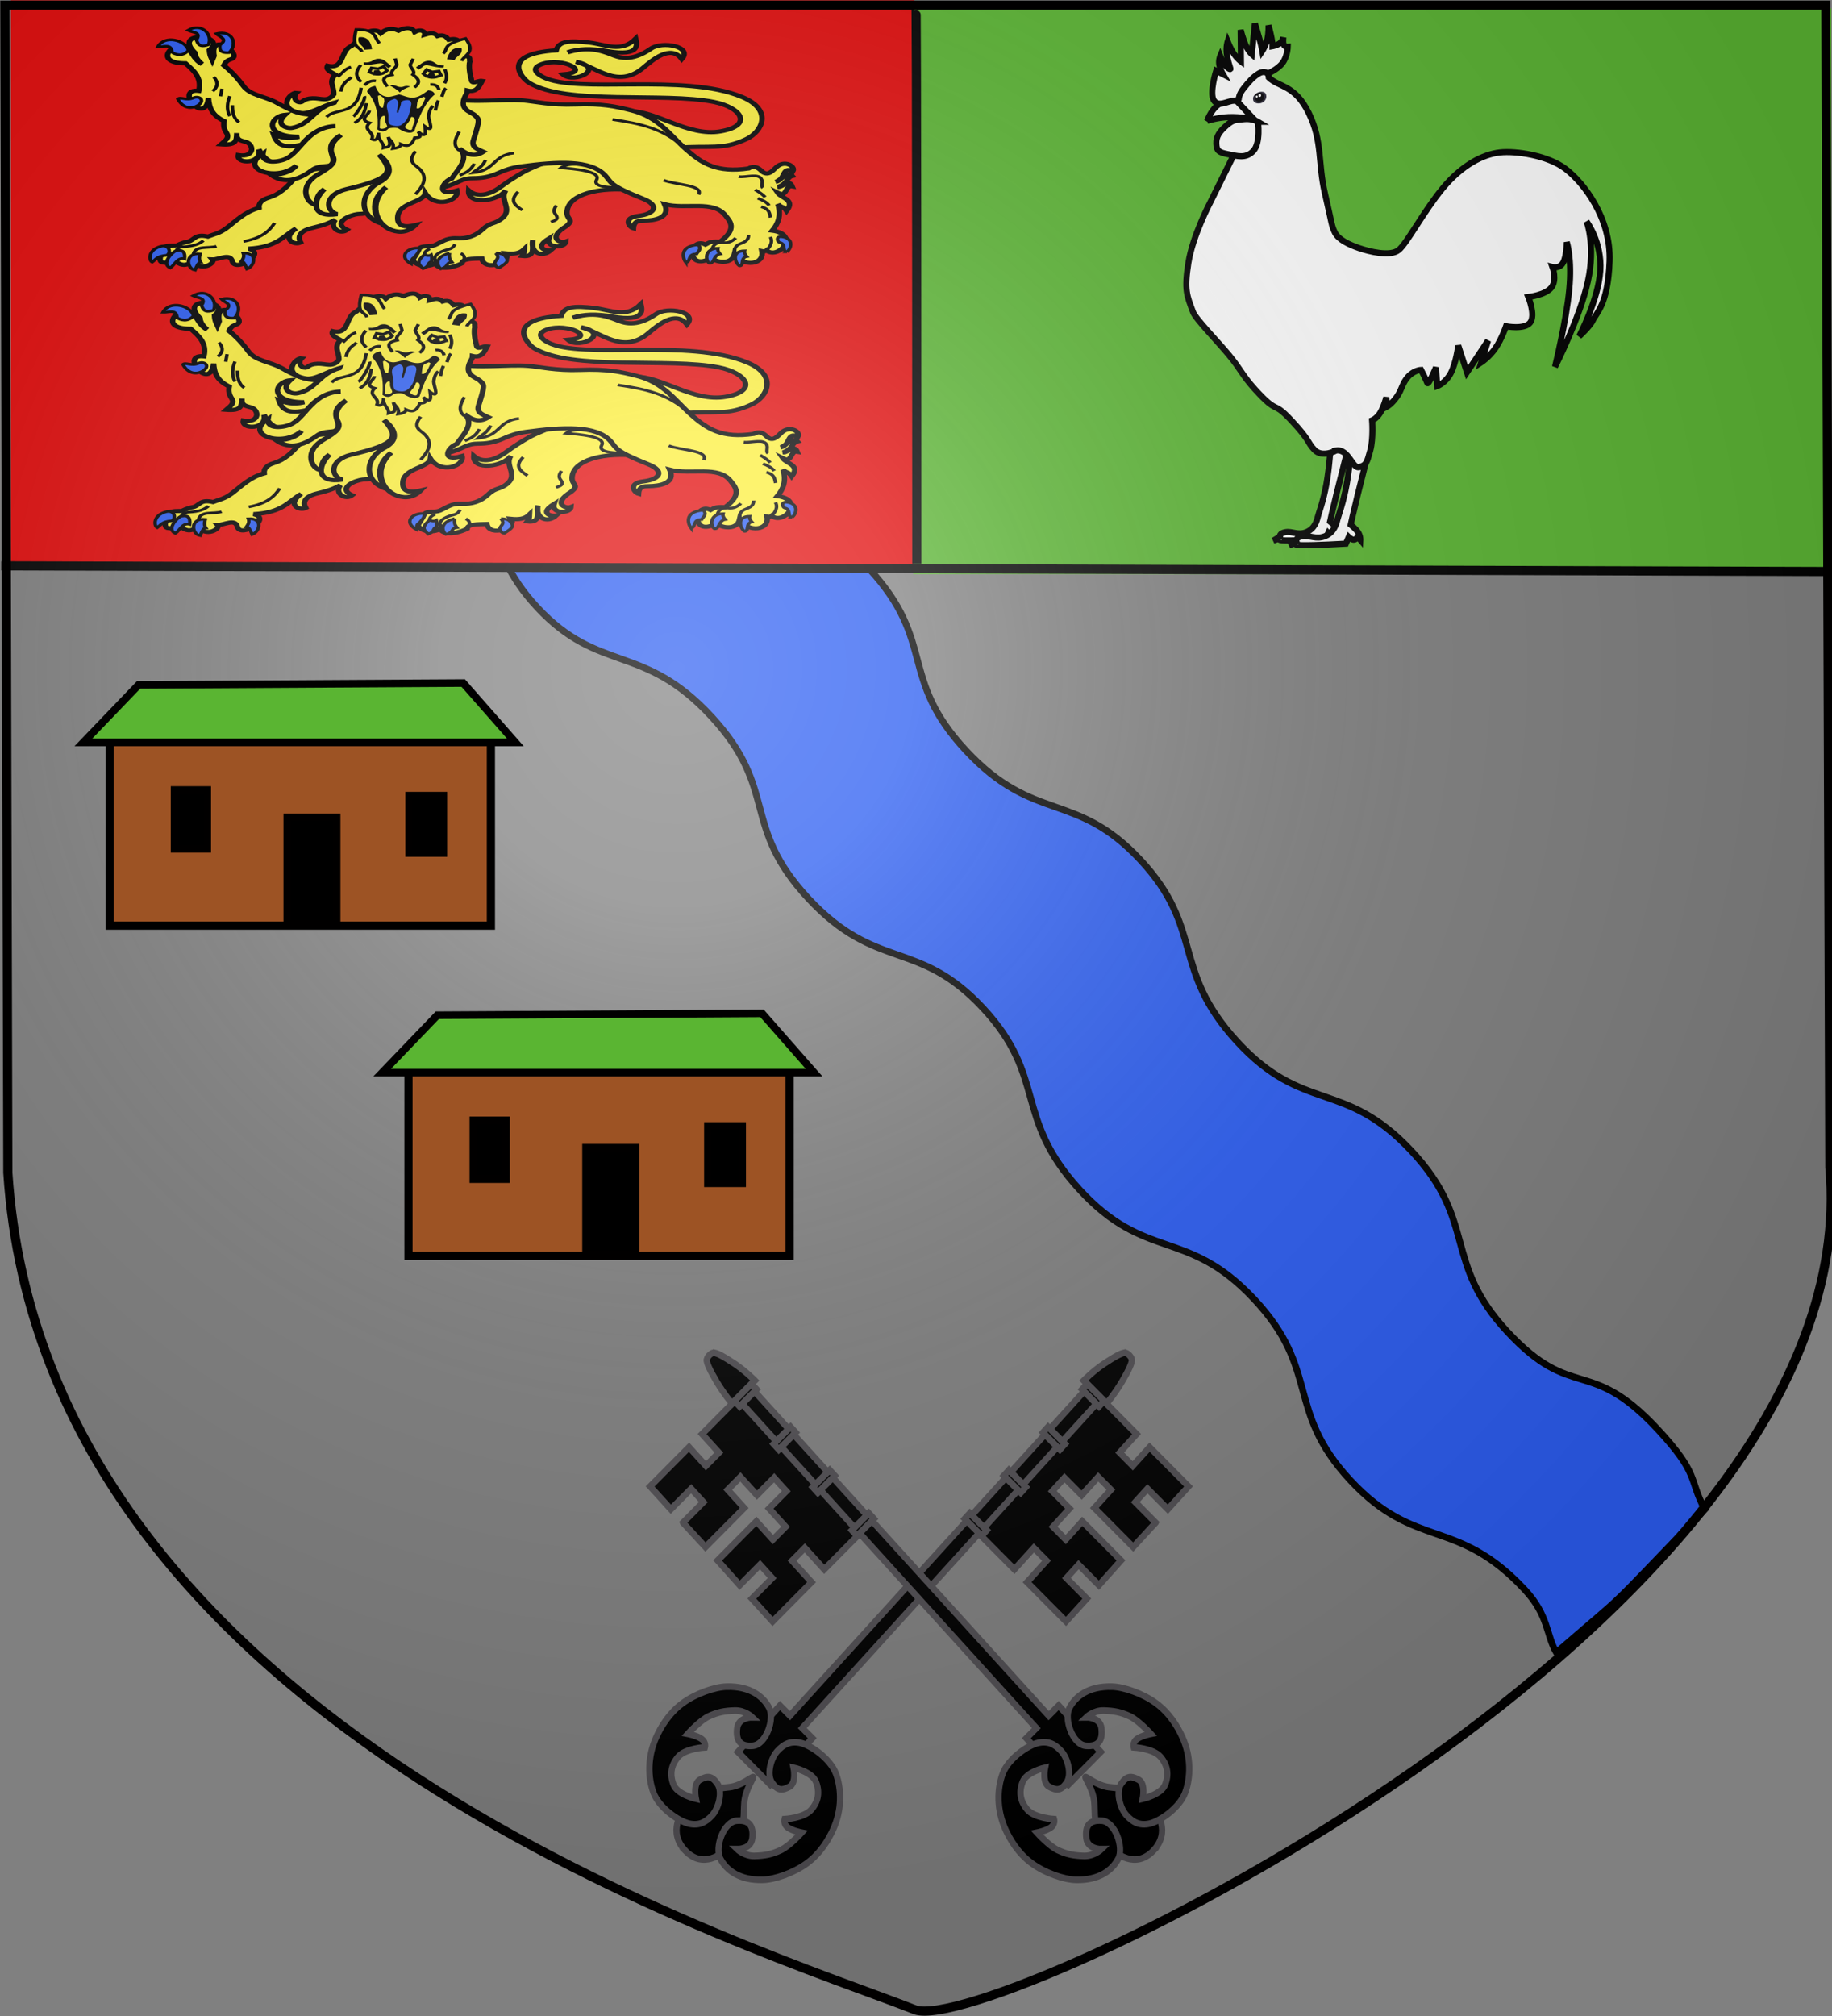 <svg xmlns="http://www.w3.org/2000/svg" xmlns:xlink="http://www.w3.org/1999/xlink" width="600" height="660" viewBox="-300 -300 600 660"><rect x="-300" y="-300" width="600" height="660" fill="#808080" stroke="none"/><radialGradient id="d" cx="221.445" cy="226.331" r="300" gradientTransform="matrix(1.355 0 0 1.349 -76.903 -84.356)" gradientUnits="userSpaceOnUse"><stop offset="0" stop-color="#fff" stop-opacity=".314"/><stop offset=".19" stop-color="#fff" stop-opacity=".251"/><stop offset=".6" stop-color="#6b6b6b" stop-opacity=".125"/><stop offset="1" stop-opacity=".125"/></radialGradient><path fill="#2b5df2" fill-rule="evenodd" stroke="#000" stroke-width="2.184" d="M-103.88-208.786c-12.49-13.45-25.978-11.968-35.086-17.442l-8.817 8.217c-14.496 13.51-24.34 29.705-30.487 47.657 5.037 3.34 15.947 2.632 22.66 9.858 20.98 22.607 11.435 37.826 31.66 59.466 20.218 21.634 34.698 11.438 57.07 35.747 22.009 23.92 9.391 35.555 31.66 59.466C-12.958 18.087.69 7.256 21.87 29.951c21.175 22.7 9.947 35.763 31.66 59.467 21.714 23.703 35.164 12.441 57.11 35.79 21.948 23.348 10.203 36.401 31.62 59.422s34.834 11.887 57.11 35.79c7.845 8.418 6.95 14.655 10.343 20.61 25.804-22.345 13.605-10.6 48.63-46.886-5.388-10.036-1.547-11.319-15.583-26.38-22.256-23.882-27.668-8.766-49.065-31.765-21.39-22.991-9.657-36.033-31.583-59.36-21.92-23.32-35.345-12.054-57.038-35.735S94.581 4.144 73.423-18.53c-21.152-22.666-34.79-11.846-57.03-35.727C-5.857-78.147 6.75-89.771-15.24-113.67c-22.344-24.279-36.792-14.072-56.996-35.691-20.198-21.611-10.692-36.849-31.652-59.433z"/><g transform="translate(240.248 197.088)scale(.701)"><use xlink:href="#a" transform="matrix(-1 0 0 1 -682.351 0)"/><g id="a" stroke="#504e52" stroke-width="4.647"><path d="M204.5 765.3c12.98 12.85 27.4 2.553 32.09-2.552 4.633-5.05 6.245-5.529 9.177-13.43s1.799-9.273 2.549-18.17c.748-8.87 6.993-17.13 6.588-17.74-.67-.5-8.702 6.094-17.55 7.098-8.871 1.007-9.642.53-17.45 3.689-7.812 3.158-8.878 4.168-13.79 8.945-4.968 4.829-14.71 19.19-1.607 32.16zM553.8 534.2l-16.68 17.17-28.8-27.54L520.59 511l-9.441-9.028-12.27 12.83-12.78-12.22-9.028 9.441 12.78 12.22-12.27 12.83 9.441 9.028 12.27-12.83 28.8 27.54-16.41 17.43-15.11-14.45-9.028 9.441 15.11 14.45-15.4 16.1-28.93-27.67 14.45-15.11-9.441-9.028-14.45 15.11-27.64-26.44 90.95-95.11 27.45 26.25-12.53 13.1 9.683 9.26 12.53-13.1 28.89 27.62-15.38 16.08-15.11-14.45-9.028 9.441 15.11 14.45z" transform="matrix(-.629 0 0 .663 -103.242 -352.17)"/><path d="m243.5 695.7 7.431 7.106 9.17 8.769 7.453 7.127 31.25-32.68-7.453-7.127 224.1-234.3-9.17-8.769-224.1 234.3-7.431-7.106z" transform="matrix(-.629 0 0 .663 -103.242 -352.17)"/><path d="M530.3 414.6c2.716-.56 6.295 3.481 5.863 5.607-.455 2.237-1.898 5.958-7.402 14.78-5.417 8.685-11.39 15.34-11.39 15.34l-16.96-16.22s6.8-6.614 15.04-11.85c8.243-5.234 12.33-7.149 14.84-7.667z" transform="matrix(-.629 0 0 .663 -103.242 -352.17)"/><path d="M-99.41 665h5.462v17.38h-5.462zM26.72 665h5.462v17.38H26.72zM-15.32 665h5.462v17.38h-5.462zM-57.37 665h5.462v17.38h-5.462z" transform="scale(-.629 .663)rotate(-46.28 -539.328 -457.728)"/><path d="M235.2 649.7c17.37-.432 27.08 6.852 31.51 14.89 4.333 7.874-2.268 25.93-12.09 26.76-9.802.834-12.63-4.1-11.65-12.3.946-7.988 11.22-7.769 11.22-7.769s-5.395-4.964-12.95-4.748-12.63 1.079-19.42 4.1c-6.539 2.906-15.49 12.3-15.49 12.3s6.908 1.295 10.31 3.669c3.399 2.374 2.374 5.827 2.374 5.827s-14.46.755-19.86 6.69c-5.395 5.935-6.367 12.63-3.453 19.64 2.914 7.014 16.62 9.928 16.62 9.928s-2.326-10.69 3.021-13.38c5.431-2.734 8.736-2.982 12.95 2.806 4.136 5.683.971 17.16-3.885 22.23-4.749 4.96-9.82 7.446-17.27 5.827-7.493-1.629-22.09-10.93-26.33-21.8-4.208-10.79-4.519-25.33 2.158-39.28 3.318-6.933 9.227-16.54 19.28-23.6 10.06-7.061 24.26-11.58 32.94-11.8zM262 785.8c-17.37.432-27.08-6.852-31.51-14.89-4.333-7.874 2.268-25.93 12.09-26.76 9.802-.834 12.63 4.1 11.65 12.3-.946 7.988-11.22 7.769-11.22 7.769s5.395 4.964 12.95 4.748 12.63-1.079 19.42-4.1c6.539-2.906 15.49-12.3 15.49-12.3s-6.908-1.295-10.31-3.669c-3.399-2.374-2.374-5.827-2.374-5.827s14.46-.755 19.86-6.69c5.395-5.935 6.367-12.63 3.453-19.64-2.914-7.014-16.62-9.928-16.62-9.928s2.326 10.69-3.021 13.38c-5.431 2.734-8.736 2.982-12.95-2.806-4.136-5.683-.971-17.16 3.885-22.23 4.749-4.96 9.82-7.446 17.27-5.827 7.493 1.629 22.09 10.93 26.33 21.8 4.208 10.79 4.519 25.33-2.158 39.28-3.318 6.933-9.227 16.54-19.28 23.6-10.06 7.061-24.26 11.58-32.94 11.8z" transform="matrix(-.629 0 0 .663 -103.242 -352.17)"/></g></g><path fill="#e20909" d="M-296.416-299.926H-.563v185.746h-295.853z"/><path fill="#5ab532" d="M-.9-297.285h300.675v185.276H-.9z"/><g id="c" stroke-width="1.394"><path fill="#fcef3c" stroke="#000" stroke-width="3.26" d="M950.052 887.227c16.067-.591 35.028 20.103 54.534 15.676 19.626-4.454 12.75-18.603-4.18-22.991-29.916-7.756-88.199 2.784-110.586-15.011-3.722-2.958-18.103-22.46 16.34-25.272 1.52-7.347 7.9-7.872 19.762-6.08 9.857 1.49 19.124 8.234 27.836-3.04.705 3.986 3.323 14.311-17.006 9.69-9.4-2.155-17.39-1.96-23.751.95 8.147-2.907 15.112-3.965 25.841 1.592 4.478 2.318 11.827 6.609 24.053-4.452 6.777-6.132 25.14-1.752 18.462 8.18-6.776-11.776-17.596.82-23.134 6.841-15.408 16.754-28.5-1.133-40.282-4.75 18.272 4.82-.806 17.746-7.79 9.88 17.93-1.765-.29-13.666-12.493-8.112-7.194 3.275-2.777 7.929.651 10.193 20.431 13.492 84.21-3.46 119.198 15.59 18.652 10.156 12.007 27.106 2.47 32.872-14.423 8.72-21.62 4.788-41.328 6.745z" transform="matrix(.547 0 0 .419 -613.51 -635.321)"/><g stroke="#000"><path fill="#fcef3c" stroke-width="3.268" d="M285.644 328.948c-22.907-3.52-41.207 3.234-41.421 17.214-.09 5.81 4.78 5.423-.69 10.91-11.243 9.06-3.31 13.47 0 11.835-.327 5.42-12.108 5.39-10.07-2.455-8.868 7.083-2.451 9.976 1.194 9.18-5.516 6.518-12.742 1.63-10.876-7.953-.898 5.066 2.306 13.76-6.455 12.525 1.358-2.244 1.246-2.855 1.345-5.414-2.886 3.693-6.84 3.918-11.028 3.38 4.125 6.421-12.854 14.918-14.524 4.034-5.66.2-11.649-.03-11.835 3.765-8.407 5.286-15.238 4.042-16.138-.117-2.388 3.006-11.818 3.253-13.29-2.847.985-2.226 1.782-3.324 3.725-8.332 1.197-3.088 6.237-1.312 9.296-2.959 4.071-2.192 6.755-5.815 13.18-5.38 5.681.386 11.098-1.426 15.706-7.116 4.842-5.98 6.964-3.473 11.728-8.752 6.37-7.06-1.965-14.398 2.035-21.67-4.509 8.55-23 11.954-22.268.055 5.292 6.003 12.763 3.323 18.925-2.553 5.454-5.2 9.695-8.642 13.68-11.605 9.841-7.316 29.95-14.309 33.622-19.904z" transform="matrix(.546 0 0 .418 -247.662 -375.116)"/><path fill="none" stroke-width="2.092" d="M234.62 353.564c2.283-1.029 5.158-2 2.712-6.041-1.497-2.474-.625-4.603.493-6.905M214.893 329.892c-5.578 7.385-1.45 10.888 2.59 14.425" transform="matrix(.546 0 0 .418 -247.662 -375.116)"/><path fill="none" stroke-width="2.092" d="M834.067 1204.946c-1.128-2.821-1.076-5.57 3.514-8.247 4.202-2.452 5.98-1.02 8.013-5.671M850.205 1205.063s2.93-4.454-1.159-7.008M827.352 1199.024c-.287-1.811 1.012-3.27 3.193-4.533" transform="matrix(.546 0 0 .418 -612.679 -717.86)"/></g><g fill="#2b5df2" stroke="#000" stroke-width="2.092"><path d="M824.38 1194.078c-.23 3.564-2.11 5.066-3.322 7.403-1.54.502-1.412 3.008-1.658 5.064 0 0-6.658-4.424-2.758-9.781 1.394-1.915 4.857-3.304 7.738-2.686zM827.352 1199.024c-5.901 6.281-2.75 8.456-.825 11.022 4.31-2.083 2.345-4.877 5.048-5.46 0-1.751.29-3.357-.206-5.356-1.34.933-2.678.782-4.017-.206zM842.288 1197.89c-.448 4.227.564 5.535 1.442 7.108-4.21.62-1.209 3.301-6.695 5.254-1.132-1.147-5.376-8.579 5.253-12.361zM870.101 1197.89c1.824 3.229 1.262 3.816-.198 6.378-1.136 1.995.272 4.922 2.155 5.16 2.425-2.212 6.27-4.546 4.436-7.649-1.086-1.838-1.244-3.454-6.393-3.888z" transform="matrix(.546 0 0 .418 -612.679 -717.86)"/></g><g stroke="#000"><path fill="#fcef3c" stroke-width="3.268" d="m147.1 333.678-8.241-29.667-54.802 9.889c-7.528 13.556-13.463 18.507-18.336 20.396-4.65 1.802-6.486 4.548-6.18 8.24-8.713 3.1-13.59 10.035-19.573 15.864-4.338 4.227-7.448 4.681-11.125 6.593-7.779-2.366-7.856 2.534-11.743 3.914-1.814.379-3.87 1.062-7.005 3.09-2.698.158-4.603-.478-9.477 1.855 2.787 3.575-6.669 15.724 8.278 10.257 2.916 2.307 6.033 5.587 10.882-.162 4.678 9.074 13.852 2.029 11.743-1.03 4.066.21 10.604-5.348 11.95 1.442 1.827 9.22 21.32-6.52 9.683-9.889 17.448-1.257 20.613-9.71 28.637-15.864-9.136 8.251-1.132 13.577 2.678 10.98-1.73-3.938-1.204-8.9 7.005-11.392 6.844-2.077 10.134-3.834 13.803-6.386-3.853 6.39 3.111 11.996 7.005 7.889-7.084-4.175-1.975-9.128 2.31-11.01 7.306-3.209 4.593 1.092 17.88-5.738z" transform="matrix(.546 0 0 .418 -247.662 -375.116)"/><path fill="none" stroke-width="2.092" d="M50.244 368.801c11.046-2.615 15.49-8.256 18.622-14.498" transform="matrix(.546 0 0 .418 -247.662 -375.116)"/><path fill="none" stroke-width="2.092" d="M678.295 1195.77c.863-.959 1.302-2.66 4.5-2.875 6.392-.43 9.314-2.117 11.873-4.75M688.668 1198.769c1.059-7.135 9.181-4.263 13.874-6.25" transform="matrix(.546 0 0 .418 -612.679 -717.86)"/></g><g stroke="#000"><path fill="#fcef3c" stroke-width="3.268" d="M752.526 1133.456c-9.304-4.476-19.324-3.361-24.57-16.857 2.144 11.58-13.673 11.81-12.372 4.54 10.354 2.102 9.403-8.74 4.419-10.373-4.297-1.407-5.467-2.188-5.303-6.893-.133 6.197-.424 9.8-9.544 8.837 2.014-2.445 5.587-4.707 3.358-9.014-1.621-3.133-1.89-5.97-1.414-9.191-7.099-4.564-8.936-9.98-9.368-18.03-2.103 22.42-20.827-7.882-5.833-5.655 1.939-10.248-2.988-15.92-7.954-21.564-22.55 0-3.76-23.069 2.651-9.899 1.25 1.991 3.5 8.284 7.247 10.429-2.902-3.194-4.166-6.115-4.242-8.838-14.09-17.862 20.255-14.168 8.661-2.121.25 4.685 1.073 5.934 1.768 7.954l1.06-3.358c-2.716-19.598 17.54-1.381 10.429 2.474-2.032 1.005-3.022 1.195-4.596 4.95 4.376 4.63 8.298 10.003 11.666 16.084 4.224 7.626 13.298 8.163 20.15 13.256 15.905 11.823 18.252 8.041 25.806 10.075z" transform="matrix(.546 0 0 .418 -612.679 -717.86)"/><path fill="none" stroke-width="2.092" d="M43.515 262.068c.033 5.004.352 9.893 4.019 13.443M41.99 255c-1.576 5.22-2.103 10.44 0 15.66M32.428 240.034c2.931 4.288 2.283 7.905-.693 11.086M37.278 249.18l-.831 5.96" transform="matrix(.546 0 0 .418 -247.662 -375.116)"/></g><g stroke="#000"><path fill="#fcef3c" stroke-width="2.092" d="M240.537 311.152c7.562.76 24.382 2.456 21.453 9.37-1.974 4.658 4.306 5.611 8.753 5.918 4.096.283 4.97-1.166 5.548-2.096l-15.041-16.123c-4.767.128-16.663-1.426-20.713 2.931z" transform="matrix(.546 0 0 .418 -247.662 -375.116)"/><path fill="#fcef3c" stroke-width="3.268" d="M172.858 256.901c16.272 3.711 32.483.165 45.207 1.47 6.433.66 16.463 3.889 31.16 3.135 15.935-.816 24.236 1.507 34.168 4.843 16.07 5.397 22.638 19.178 32.142 30.181 9.81 11.36 18.57 18.711 37.66 15.105 3.264-2.604 5.864-.492 7.641 1.837 3.882 5.085 6.923-.412 9.039-2.9 5.016-5.898 11.642-.598 9.839 3.326-6.825-4.32-4.033 6.413-10.394 8.315 2.83-1.063 7.515-8.792 10.117-4.712-3.47.912-2.601 5.871-8.592 8.592 2.792.468 6.409-6.926 8.453-.485-4.59-1.02-2.602 9.088-8.73 5.058 2.393 4.601 10.78 5.205 5.404 14.274-2.209-4.204-2.817-2.101-5.197-5.335 2.133 9.3-.026 15.453-3.395 20.718 17 3.01 3.607 22.994-3.395 15.521-.586.727-1.516.936-2.84.554 1.713 10.704-11.244 12.853-16.492 2.356-1.789 9.94-13.979 5.292-13.72 2.218-1.15 2.174-9.275 6.97-11.225-.97-.342-2.412.688-5.28 1.386-8.038 2.079-2.307 4.157-2.07 6.236-.693 1.828-1.156 2.371-2.805 8.73-2.218 10.824-10.324 5.612-16.48 3.396-20.302-7.41-12.777-23.788-4.717-36.655-9.077 3.8 10.718-6.085 12.764-12.472 12.888-2.749.054-5.986-.075-6.236 5.96-2.591-.969-6.435-8.257 2.91-9.701 10.704-1.655 12.407-8.473 3.118-13.304-21.39-11.127-18.952-12.759-23.074-18.57-8.677-12.234-28.6-10.734-50.305-6.93-5.632.988-9.763 2.869-13.304 4.99-6.014 3.602-10.836 4.257-15.937 4.296-4.892.036-7.121 2.149-10.255 3.88-8.593 4.746-13.533 4.996-18.016 5.266z" transform="matrix(.546 0 0 .418 -247.662 -375.116)"/><path fill="none" stroke-width="2.092" d="M347.192 318.067c4.626.81 12.32-3.103 13.875 2.437.651 2.32-.68 5.147.672 6.291M360.758 341.627c5.27 1.99 4.891 5.35 5.53 8.462M358.711 334.99c2.564 1.339 5.105 2.717 6.803 5.642M357.052 328.243c1.966 1.644 3.841 2.836 6.084 5.863" transform="matrix(.546 0 0 .418 -247.662 -375.116)"/><path fill="none" stroke-width="2.092" d="M1013.64 1198.053c-.796-3.47.219-6.078 3.042-7.467 2.687-1.322 5.123-2.73 4.977-6.802M999.814 1194.956c.52-2.993 2.372-5.863 6.415-5.31 2.282.312 4.655.23 7.798-3.595M1032.997 1195.121c.937-1.557 3.653-5.421 1.77-9.9" transform="matrix(.546 0 0 .418 -612.679 -717.86)"/><path fill="none" stroke-width="2.092" d="M302.218 320.846c7.048 3.731 24.16 3.592 20.961 11.263M271.558 273.292c16.26 3.161 30.08 6.615 43.047 22.128M212.429 299.572c-13.042 1.757-10.717 13.73-24.716 15.487 2.66-2.969 5.759-4.404 7.665-10.012M188.646 285.566c-.175-3.574 1.654-7.38-4.408-10.722-2.103-1.16-3.723-2.572-4.827-4.617M174.448 320.391c1.087-4.767 4.211-11.135-.702-18.898M179.892 317.092c3.02-1.965 6.135-2.907 8.76-9.229" transform="matrix(.546 0 0 .418 -247.662 -375.116)"/></g><g fill="#2b5df2" stroke="#000" stroke-width="2.092"><path d="M984.056 1205.332c3.22-.591.897-7.01 6.423-6.7.853-2 3.409-3.9 1.06-7.297-12.522 1.103-8.694 11.955-7.483 13.997zM998.2 1205.92c2.987.266 2.33-6.458 6.4-7.315-.898-1.325-1.567-2.736-1.257-4.515-8.366.122-7.596 9.742-5.143 11.83zM1016.2 1207.92c2.987.266.33-6.458 4.4-7.315-.898-1.325-1.568-2.736-1.257-4.515-8.366.122-5.596 9.742-3.144 11.83zM1044.685 1196.891c-2.988.266-.33-6.458-4.4-7.315-1.264-.39-2.444-5.09 1.257-4.514 7.852 1.224 5.596 9.742 3.143 11.83z" transform="matrix(.546 0 0 .418 -612.679 -717.86)"/></g><g fill="#2b5df2" stroke="#000" stroke-width="2.092"><path d="M672.67 1199.644c3.086-2.075 1.446-8.84-3.624-7-7.906 2.87-7.003 11.083-5.124 12.374 2.263-2.063 2.81-4.842 8.748-5.374zM674.795 1209.518c-5.808-3.462 1.649-13.014 3.625-13.499 4.512-1.107 5.364 1.841 5 6.374-4.362-1.49-5.778 4.677-8.625 7.125zM692.793 1198.519c-9.373-1.274-8.4 11.588-3.125 12.748 1.004-3.25 2.043-6.156 3.375-6.124-.847-1.597-1.067-3.696-.25-6.624zM718.578 1198.02c9.123-.65 6.776 10.337 2.25 12.372-1.004-3.25-2.042-6.156-3.374-6.124.847-1.597 1.941-3.32 1.124-6.249z" transform="matrix(.546 0 0 .418 -612.679 -717.86)"/></g><g fill="#2b5df2" stroke="#000" stroke-width="2.092"><path d="M675.814 1040.594c-.326-7.13-5.133-4.023-8.484-4.242 4.078-9.798 16.937-5.13 18.383 2.828-3.694 5.2-7.86 3.173-9.899 1.414zM688.717 1076.299c-4.294 2.473-7.742-1.065-9.368.884 2.43 6.08 6.85 8.265 11.136 5.656 2.686-1.635 3.565-3.886 2.828-5.48-.6-1.297-2.475-2.281-4.596-1.06zM690.461 1030.973c3.283-6.34-2.257-5.698-5.05-7.563 8.431-6.446 15.056 3.672 12.33 11.287-5.8 2.657-6.394-1.182-7.28-3.724zM704.563 1034.878c5.253-4.834-.172-6.126-2.159-8.833 10.128-3.174 12.892 8.6 7.725 14.823-6.357.513-5.603-3.298-5.566-5.99z" transform="matrix(.546 0 0 .418 -612.679 -717.86)"/></g><path fill="#fcef3c" stroke="#000" stroke-width="3.268" d="M1172.954 1080.099c-12.387 4.486-13.966 16.923-25.146 19.67-3.71.912-10.505-2.74-4.404-10.161-9.468 1.146-13.252 17.148 8.39 17.177-6.997 2.314-11.585.051-15.248-1.609 1.77 7.023 5.142 11.258 16.722 7.796 7.511-12.004 15.036-14.305 20.478-14.554-16.125.57-20.638 18.799-28.78 24.94-4.78 3.604-16.075 5.053-14.818-3.499-15.27 12.755 9.09 22.377 20.041 9.436-3.461 5.83-10.852 7.611-15.505 7.142 4.71 4.206 12.64 8.467 25.005-3.647 4.09-4.006 9.38-2.096 11.226-4.081 5.13-5.516-6.69-13.263 6.13-23.346-4.01 3.45-7.744 9.927-5.096 16.062 2.424 5.613-1.103 9.013-8.642 14.806-12.6 9.681-6.454 23.56-1.446 23.653.518-4.176.857-8.375 5.163-12.08-7.377 9.218-7.966 22.707 7.731 19.594-7.112-2.072-8.222-15.371 5.53-19.604 27.522-8.473 28.446-13.612 19.525-27.062 7.301 7.56 8.82 15.974 0 21.897-11.14 7.481-12.981 25.57.91 31.905-5.531-9.429-4.61-20.614 3.315-28.238-10.65 12.46-6.316 29.105 3.373 33.602 5.365 2.49 10.287 1.348 14.257-3.951-8.762 2.715-11.135-.894-10.61-6.914.956-10.986 15.748-10.81 16.458-18.194 6.16 12.595 20.662 5.855 19.03-1.936-13.135 5.178-8.672-7.222-3.174-9.418 3.52-6.862 11.041-15.88 4.659-23.516 5.189 5.736 9.932 6.37 14.283 2.536-2.772-1.72-7.325-3.174-5.92-8.946 3.962-16.289 3.642-16.237.926-19.54-2.582-3.141-9.958-4.256-5.76-15.287.555-1.456 1.222-2.251 1.259-4.166 5.514 1.688 7.026-3.14 8.806-7.531-2.845-.56-6.308 3.824-6.53-1.688-.83-3.174-1.622-10.345-.823-13.392-.612-2.497 1.4-3.626-4.122-4.941-1.858-5.224.368-15.116-8.575-12.241-1.126-1.787-2.76-4.526-6.696-2.906-2.331-3.126-4.913-2.03-7.705-.973.5-2.773-2.42-4.755-5.963-2.142-1.932-4.935-7.337-2.817-9.733-1.081-4.472-2.604-7.755-.997-10.64 2.012-2.663-4.386-9.424-.855-10.151 1.43l-7.517 8.674c-6.874 3.285-3.717 18.527-14.26 15.365-1.282 3.326 2.138 4.947 4.659 6.894-4.265 6.19-.68 8.894-.907 15.589-3.604 6.24-7.824 2.768-12.717 3.005-6.34.307-5.56 3.863-8.36 2.998-2.014-.621-3.567-4.232-1.21-7.299-3.571-.657-12.433 12.404 2.431 15.812 5.507 1.263 12.787-5.479 20.151-8.052z" transform="matrix(.546 0 0 .418 -830.95 -717.86)"/><path fill="none" stroke="#000" stroke-width="2.092" d="M179.718 297.646c-4.123-3.92-2.61-9.25-.097-14.828M153.391 331.92c4.235-6.31 7.66-12.535 2.728-19.515-2.573-3.643-8.088-5.333-2.728-14.27" transform="matrix(.546 0 0 .418 -247.662 -375.116)"/><path fill="#fcef3c" stroke="#000" stroke-width="2.092" d="M789.744 1040.24c-1.536-4.92-6.482-2.11-3.426-17.436 12.691-.172 10.619 6.61 14.036 10.807M838.51 1041.529c3.492-3.79-1.414-6.669 13.387-11.685 6.495 10.905-.416 12.501-2.341 17.559M794.214 1086.372c-.059 3.172-6.807 6.93.196 9.484-4.659 5.631 3.254 7.054 1.328 12.763 1.858 1.26 3.469 1.143 3.997-4.994-.57 5.98 3.375 7.588 2.93 11.778 2.029-.898 5.435.665 2.848-8.483.974 3.032 4.03 4.469 2.831 9.167 1.836-.308 5.005-1.309 4.843-3.504 2.96 1.57 5.888 2.614 8.27-5.01 2.164-.163 4.756.088 2.065-4.763 4.637 5.226 4.682 1.397 4.082-4.024 6.086 5.922 2.153-4.745 2.149-8.14.235-3.26 1.218-6.73 2.755-7.96" transform="matrix(.546 0 0 .418 -612.679 -717.86)"/><path fill="none" stroke="#000" stroke-width="2.092" d="M821.255 1068.11c4.116-4 2.41-6.93-.961-10 1.866-2.526-1.445-5.15-1.622-7.7l1.913-4.736M789.126 1050.58c-4.123 6.333-2.433 10.012.211 13.255M783.497 1060.123c-2.358 2.8-5.115 3.837-6.428 11.249M783.228 1052.131c-3.652 1.41-5.437 5.006-7.939 7.762M789.306 1068.405c-2.637 22.545-15.285 15.326-20.744 22.895M791.266 1075.043c.966 2.332-4.856 14.615-6.637 15.749M785.334 1095.901c4.67-3.22 6.37-8.914 7.095-15.444M839.485 1053.846c1.03 3.587 1.738 7.202-.154 11.045M840.188 1068.78c-1.656 1.72-1.724 4.428-2.518 6.684M835.593 1078.318c-1.05 2.677-1.206 5.276-1.807 7.914M791.287 1066.422c1.673-1.996 3.601-3.943 6.86-3.358M830.8 1065.896c3.273-.327 4.627 1.456 5.186 4.114M805.125 1067.432c-3.966-5.705-2.302-7.781 2.7-9.2-1.399-2.812 2.3-5.302 2.917-7.783l-1.061-4.995M794.26 1056.078l1.27-3.213 4.025.682 3.287-1.839 2.01 3.272c-3.105 3.729-6.714 3.462-10.591 1.098z" transform="matrix(.546 0 0 .418 -612.679 -717.86)"/><path d="m-177.926-275.397.465-1.607 1.503-.101 1.476 1.56z"/><path fill="none" stroke="#000" stroke-width="2.092" d="m837.198 1058.583-1.27-3.214-4.025.682-3.286-1.839-2.01 3.272c3.104 3.729 6.713 3.462 10.59 1.099z" transform="matrix(.546 0 0 .418 -612.679 -717.86)"/><path d="m-157.342-274.475-.465-1.608-1.503-.1-1.476 1.56zM-172.43-272.082c1.278.736 2.582 1.464 3.375 2.37.768-.969 2.1-1.47 3.444-1.962-.688-.172-1.37-.355-2.435.09-.868.214-1.542-.01-2.196-.285-1.083-.463-1.536-.285-2.187-.213"/><path d="M-177.078-271.88c.516 1.272 1.078 2.536 2.498 3.182 1.498.68 2.448.387 3.946-.017l1.35-.363c.949.213 1.738.583 2.815.853 2.88.72 4.637-.698 6.736-2.214.892.115 1.753.288 2.16 1.344-3.112 2.443-5.283 7.404-6.695 11.937-1.47 1.433-4.07 0-5.476-.923-1.02-.147-2.02-.12-2.995.127-1.127 1.232-2.306 1.28-3.652.32.374-4.562-.186-8.837-3.377-12.304.18-1.045 1.127-1.665 2.69-1.942zM-180.894-279.581l.084.731c3.754.324 5.836-1.32 6.948.341l1.057.841.973-.696-1.97-1.623c-1.15-.916-2.737-1.055-3.965-.26-.856.554-1.801.797-3.127.666M-154.595-278.575l-.166.723c-3.777.072-5.665-1.705-6.961-.125l-1.149.768-.89-.76 2.147-1.484c1.25-.836 2.847-.868 3.98.006.79.609 1.704.914 3.039.872z"/><path fill="#2b5df2" d="M-170.73-267.665c-3.591 1.04-2.49 2.882-2.116 4.84.238 1.249-.39 3.244.89 3.725 1.136.426 2.663.473 3.333.031 2.076-1.369 2.679-3.081 3.342-6.914-.084-.595-.2-1.17-1.16-1.268-.973-.047-2.086.312-2.193.824-.058 1.065-.662 2.096-.924 3.287l-.465.01c-.113-1.432 1.416-3.859-.706-4.535z"/><path fill="#fcef3c" d="m-176.25-268.612.662-.212 1.226.885c.215.412.248.79.242 1.161l-.454 2.029c-1.412.232-1.5-1.892-1.675-3.863M-160.639-267.967l-.567-.337-1.482.612c-.347.355-.508.714-.626 1.074l-.246 2.049c1.285.504 2.087-1.53 2.921-3.398"/><path fill="#fcef3c" d="M-174.105-262.13c-.1.04-.547.14-.547.14-1.37.801-.697 2.497-1.03 3.752l.244.344c.535.148 1.104.01 1.682-.19.536-.245.633-.522.483-.817-.299-.821-.863-1.596-.644-2.51z" opacity=".98"/><path fill="#fcef3c" d="M-164.595-261.582c1.123 1.002-.409 2.538-.423 3.82l-.332.297c-.563.059-1.083-.166-1.593-.454-.459-.325-.478-.612-.251-.876.514-.756 1.402-1.437 1.604-2.337.125-.555.342-.744.995-.45"/><path d="m-178.153-283.882-2.513.168c-.113-.846-1.193-1.462-1.692-2.246-.389-.61-.386-1.7.002-1.876.988-.032 1.849-.049 2.963.89.796.996 1.1 1.991 1.24 3.064M-153.606-280.612l2.484.336c.208-.836 1.354-1.377 1.941-2.125.456-.58.577-1.668.211-1.868-.98-.098-1.836-.172-3.053.688-.906.939-1.322 1.91-1.583 2.97"/></g><use xlink:href="#c" width="600" height="660" transform="translate(1.675 86.91)"/><g stroke-width="9.073"><g fill="#fff" fill-rule="evenodd" stroke="#000"><path d="M296.279 749.252c0 .903-9.55 37.148-15.942 63.166-6.392 26.019-9.626 40.908-9.626 40.908s6.918 5.34 10.227 10.528 3.008 10.227 3.008 10.227l-3.61-4.211s-2.33 3.835-5.414 3.91-6.918-3.61-6.918-3.61l-3.91 9.024s-43.089 2.482-59.858 2.106-7.219-3.61-7.219-3.61l-10.828 3.91 9.926-6.015s-1.429-4.963 8.422-6.618c9.851-1.654 18.424 5.114 30.982 0s15.64-17.145 16.844-22.258c1.203-5.114 8.121-22.484 12.934-49.03 4.813-26.544 6.317-57.15 6.317-57.15z" transform="matrix(.22 0 0 .221 76.05 -317.83)"/><path d="M329.192 745.056c0 .98-10.363 40.308-17.298 68.539s-10.444 44.387-10.444 44.387 7.507 5.793 11.097 11.423 3.264 11.097 3.264 11.097l-3.917-4.57s-2.53 4.162-5.875 4.244-7.506-3.917-7.506-3.917l-4.243 9.791s-46.754 2.693-64.949 2.285-7.833-3.916-7.833-3.916l-11.75 4.242 10.77-6.527s-1.55-5.385 9.14-7.18 19.99 5.548 33.616 0c13.626-5.549 16.972-18.604 18.277-24.152 1.306-5.549 8.812-24.397 14.034-53.2 5.222-28.802 6.854-62.01 6.854-62.01z" transform="matrix(.22 0 0 .221 76.05 -317.83)"/><path d="M279.973 748.04s-20.911 11.271-32.499-.947c-11.432-12.055-5.299-12.61-34.443-43.68-29.145-31.072-17.82-6.223-54.394-46.337-18.287-20.057-20.781-29.196-38.246-50.196s-49.9-53.863-53.653-63.924c-9.064-24.298-13.386-32.195-6.924-72.928s32.771-90.005 32.771-90.005l47.08-94.62-13.385-69.235 49.849-42.003 3.35 21.398c15.352 14.705 38.892 10.32 59.662 52.784s13.155 72.696 24.002 119.084c10.846 46.387 9.55 47.257 14.77 57.695 5.308 10.616 21.084 17.95 36.002 23.079 14.77 5.077 46.387 13.154 59.08 2.769 12.541-10.261 36.694-56.657 65.08-90.928 28.99-35 60.41-50.753 85.39-53.542 23.953-2.674 71.312 4.385 97.39 24.002 27.277 20.518 68.427 73.158 66.004 137.546-2.404 63.882-19.617 75.696-24.925 87.236-4.014 8.728-20.308 23.54-20.308 23.54s28.617-54.465 31.386-96.93c2.77-42.463-20.309-72.926-20.309-72.926s13.616 34.848 1.846 88.62-48.925 126.469-48.925 126.469 16.847-68.312 21.232-114.468-3.693-70.158-3.693-70.158-.23 21.232-5.539 30.463-15.693 6.462-15.693 6.462 7.154 19.386-1.846 30.463-34.156 13.847-34.156 13.847 11.078 27.002 2.77 37.849-36.003 5.538-36.003 5.538-6.462 18.924-15.693 32.31c-9.231 13.385-21.232 21.232-21.232 21.232l10.155-32.31-31.387 47.08-12.924-39.695s-3.23 25.617-11.077 40.618c-7.847 15-20.309 19.386-20.309 19.386l-1.846-27.694s-11.421 27.586-12.924 23.078c-1.385-4.154-9.231-19.386-9.231-19.386s-10.386.231-19.386 10.155-8.77 18.462-16.616 29.54c-7.847 11.077-14.77 14.77-14.77 14.77l-.924-13.847s-3.923 14.54-9.23 23.078c-5.309 8.54-12.002 11.078-12.002 11.078s2.193 26.77-2.769 44.772c-4.962 18-5.77 21.347-16.155 24.463s-15.623-27.2-34.403-24.645z" transform="matrix(.22 0 0 .221 76.05 -317.83)"/><path d="M87.674 259.736s4.912-13.871 14.735-22.52c9.823-8.65 24.558-12.076 24.558-12.076l30.225 31.985s-20.024-3.59-37.404-2.938c-17.38.653-32.114 5.549-32.114 5.549z" transform="matrix(.22 0 0 .221 76.05 -317.83)"/></g><g stroke-width="7.02"><path fill="#2b2938" d="M114.54-269.27c.499 1.039-.02 2.327-1.156 2.876-1.137.549-2.763.248-2.963-.888-.143-.81.096-1.385.877-2.01.986-.79 2.744-1.017 3.242.022"/><path fill-opacity=".796" d="M113.86-268.859a1.576 1.438-26.419 1 1-2.838 1.37 1.576 1.438-26.419 1 1 2.838-1.37"/><g fill="#fff"><path d="M111.954-268.389a.346.316 0 1 1-.693 0 .346.316 0 1 1 .693 0M113.02-268.77a.422.495 0 1 1-.844 0 .422.495 0 1 1 .845 0"/></g></g><path fill="#fff" fill-rule="evenodd" stroke="#000" d="M163.393 261.11s4.325 31.088-6.854 43.082-24.07 7.589-37.86 4.896-16.808-4.977-17.297-15.666 4.977-18.032 15.34-27.09c10.362-9.056 14.442-7.832 26.11-9.138 11.667-1.305 20.561 3.917 20.561 3.917zM126.981 229.884c-9.347.577-23.078 10.155-29.54-.923s3.692-43.387 3.692-43.387l10.155 5.077s-4.5-7.615-5.539-14.308 1.385-12.462 1.385-12.462 3.115 8.308 6.923 12.923 8.77 7.847 8.308 5.54c-.461-2.309-4.5-12.578-5.538-22.617s1.384-17.54 1.384-17.54 4.27 10.616 9.232 18.001 10.616 11.54 10.616 11.54l-.462-46.619s3.692 14.078 7.847 23.078c4.154 9.001 8.77 12.924 8.77 12.924l4.615-45.695s4.616 14.77 7.385 24.925c2.77 10.154 3.692 15.693 3.692 15.693s5.078-7.616 7.386-17.078 1.846-20.77 1.846-20.77 3.115 11.654 4.615 19.385 1.385 11.54 1.385 11.54 7.039-1.27 11.078-4.616 5.077-8.77 5.077-8.77-1.154 7.5.461 11.078c1.616 3.577 6 3.23 6 3.23s-.345 14.078-7.846 24.002c-7.5 9.924-22.155 15.693-22.155 15.693s-4.5-5.423-13.385 0c-8.885 5.424-14.77 12.463-22.155 21.694s-7.385 15.231-7.385 15.231 1.5 2.654-7.847 3.231z" transform="matrix(.22 0 0 .221 76.05 -317.83)"/></g><g stroke-width="3"><path fill="none" stroke="#000" d="M.273-115.494c0-182.585-.276-182.47-.276-182.47M-299.584-114.762l598.423 1.867"/><path fill="url(#d)" fill-rule="evenodd" stroke="#010000" d="M301.39 659.89c24.364 8.798 313.03-127.005 299.804-275.807L599.89 3.566h-597L3.87 385.81C15.83 568.888 251.095 640.106 301.39 659.89z" transform="matrix(.999 0 0 1 -301.301 -301.89)"/></g><g id="e" stroke="#010000"><path fill="#9d5324" stroke-width="2.685" d="M-264.067-57.375h124.838V3.04h-124.838z"/><path stroke-width="2.478" d="M-205.923-32.401h16.181v34.88h-16.18zM-242.832-41.365h10.715v19.275h-10.715z"/><path stroke-width="2.221" d="M-166.137-39.65h11.483v19.038h-11.483z"/><path fill="#5ab532" stroke-width="2.478" d="m-254.62-75.771 106.334-.614 17.074 19.429h-141.487z"/></g><use xlink:href="#e" transform="translate(97.85 108.135)"/></svg>